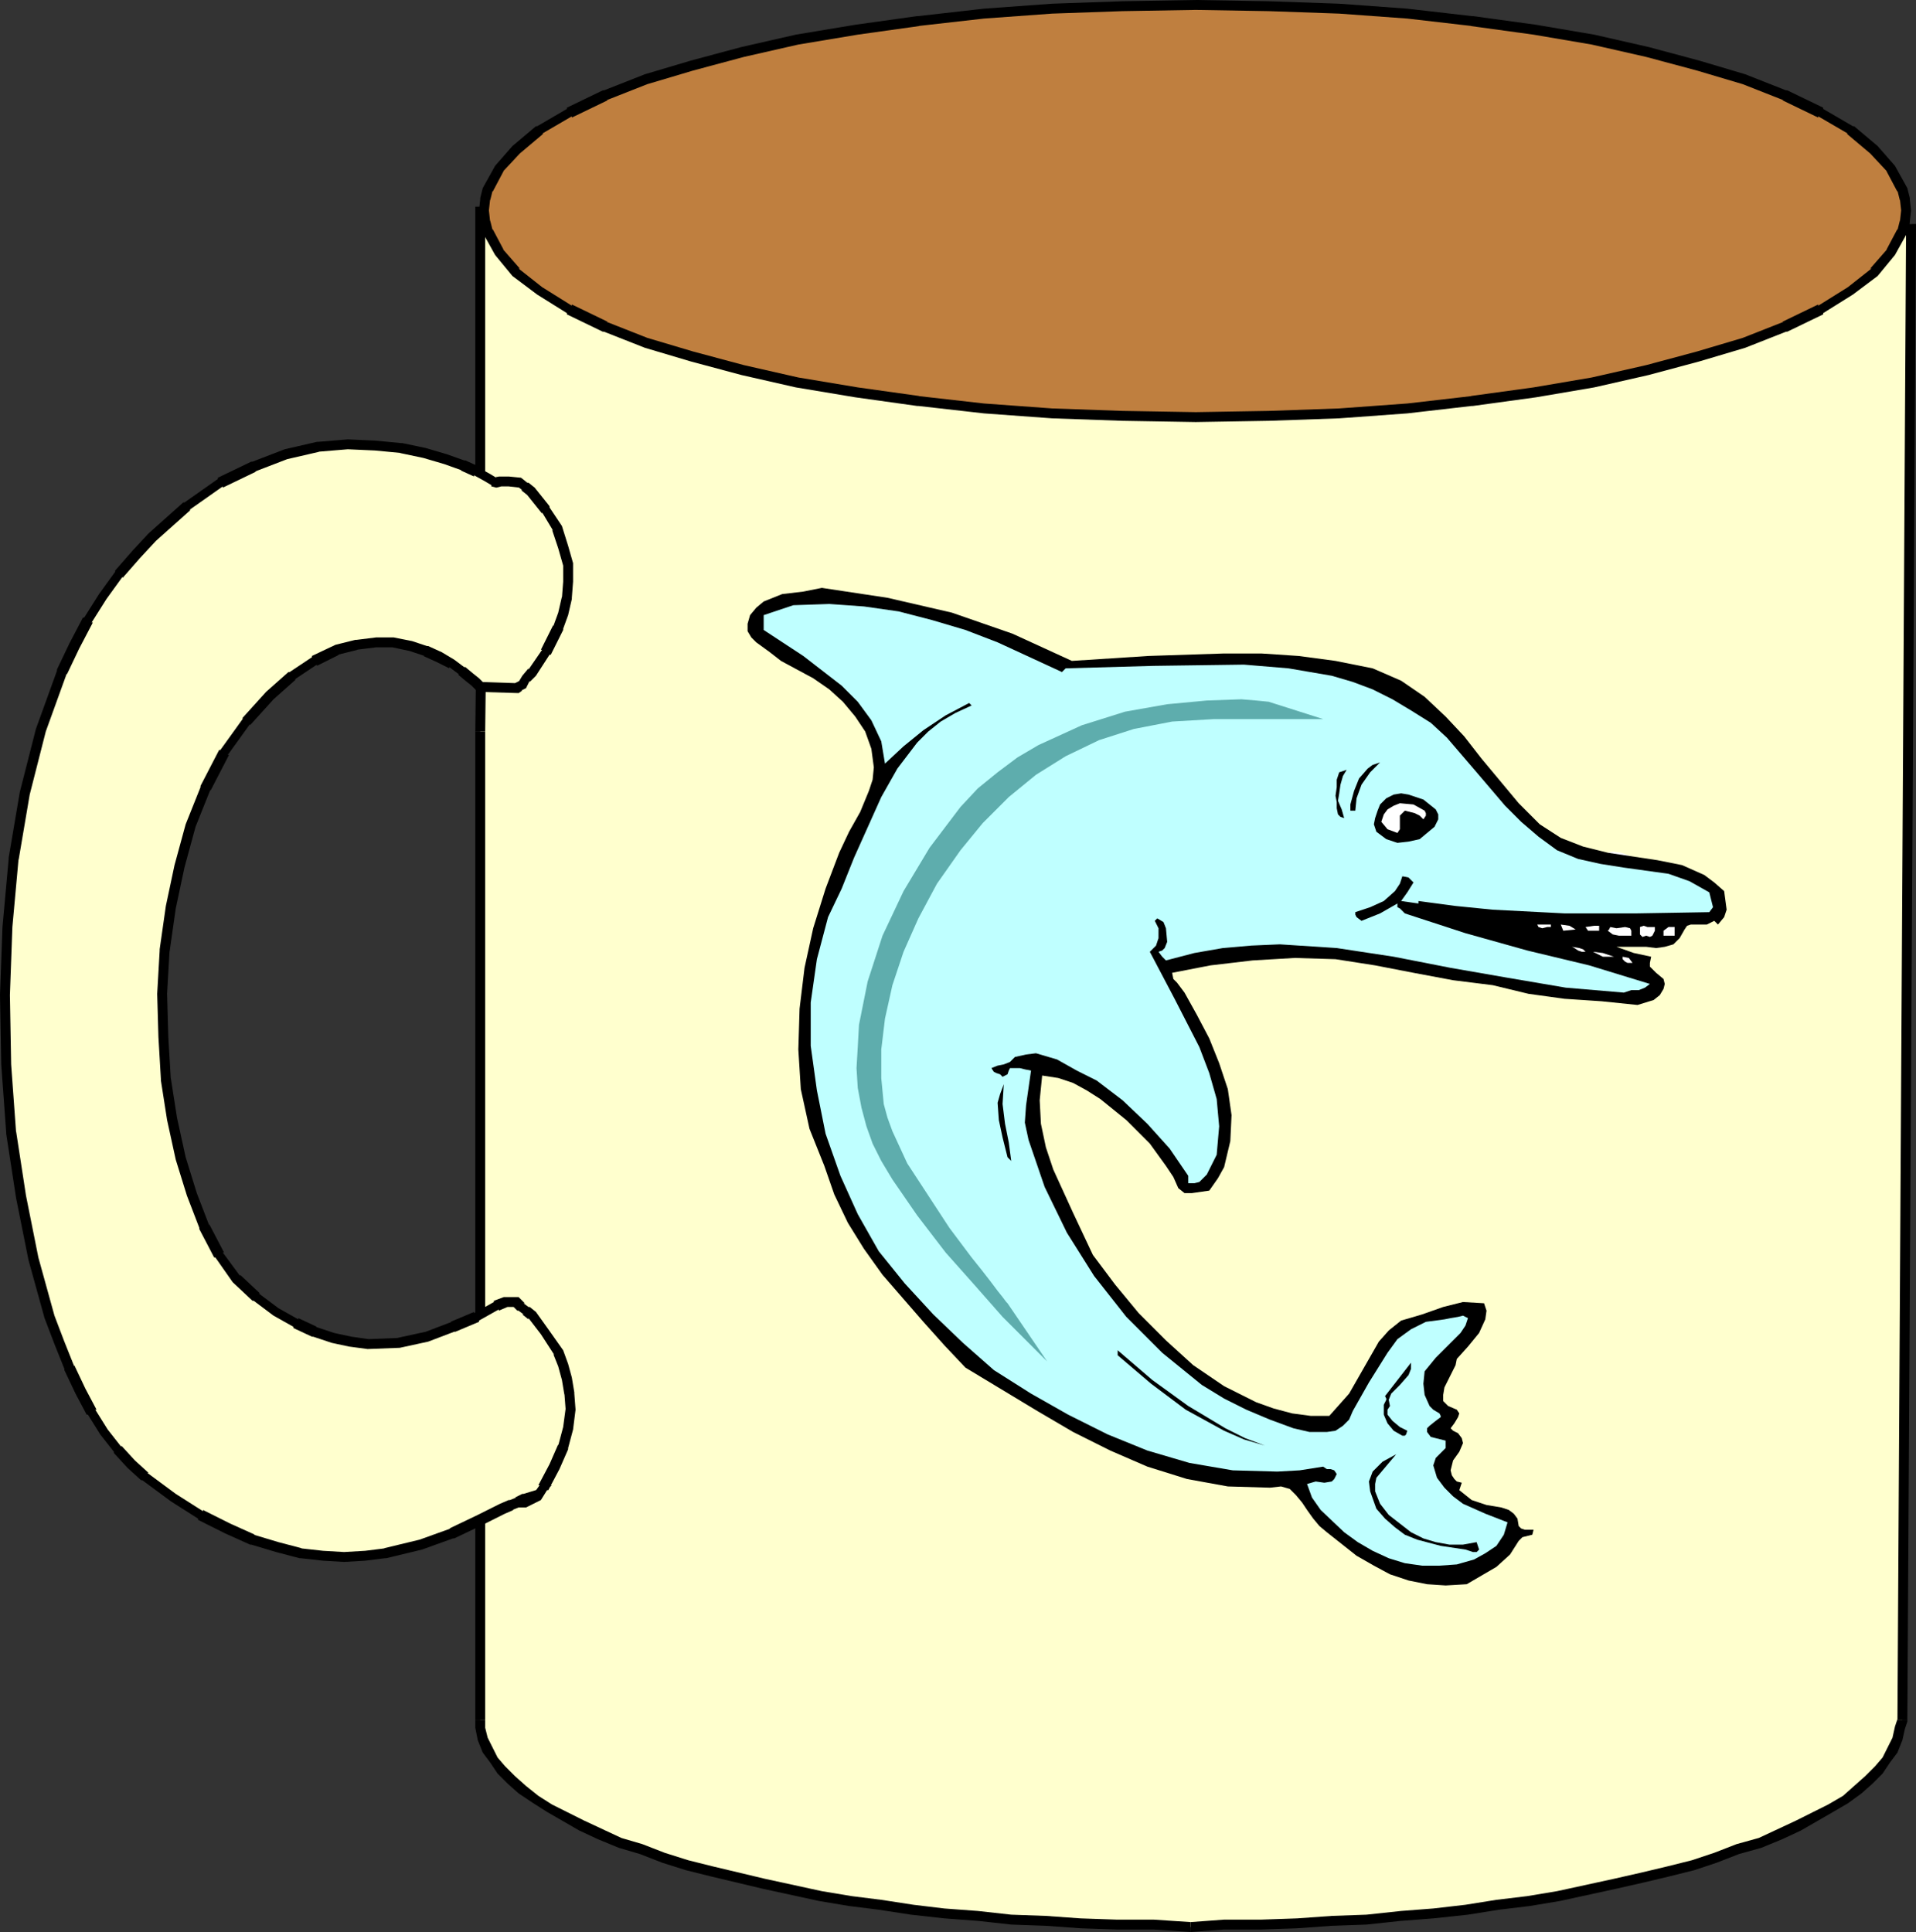<?xml version="1.0" encoding="UTF-8" standalone="no"?>
<svg
   version="1.0"
   width="39.319mm"
   height="39.649mm"
   id="svg34"
   sodipodi:docname="Mug - Dolphin.wmf"
   xmlns:inkscape="http://www.inkscape.org/namespaces/inkscape"
   xmlns:sodipodi="http://sodipodi.sourceforge.net/DTD/sodipodi-0.dtd"
   xmlns="http://www.w3.org/2000/svg"
   xmlns:svg="http://www.w3.org/2000/svg">
  <rect width="100%" height="100%" fill="#333333" stroke="none"/>
  <sodipodi:namedview
     id="namedview34"
     pagecolor="#ffffff"
     bordercolor="#000000"
     borderopacity="0.25"
     inkscape:showpageshadow="2"
     inkscape:pageopacity="0.0"
     inkscape:pagecheckerboard="0"
     inkscape:deskcolor="#d1d1d1"
     inkscape:document-units="mm" />
  <defs
     id="defs1">
    <pattern
       id="WMFhbasepattern"
       patternUnits="userSpaceOnUse"
       width="6"
       height="6"
       x="0"
       y="0" />
  </defs>
  <path
     style="fill:#ffffce;fill-opacity:1;fill-rule:evenodd;stroke:none"
     d="M 139.296,116.736 V 17.856 H 37.248 v 98.88 z"
     id="path1" />
  <path
     style="fill:#ffffce;fill-opacity:1;fill-rule:evenodd;stroke:none"
     d="m 148.224,17.376 -0.672,116.064 -0.096,0.864 -0.192,0.768 -0.864,1.632 -1.344,1.536 -1.824,1.44 -2.304,1.344 -2.784,1.344 -3.168,1.248 -3.552,1.152 -3.936,1.056 -4.224,0.864 -4.608,0.864 -4.8,0.672 -5.088,0.48 -5.28,0.48 -5.472,0.192 -5.664,0.096 -5.664,-0.096 -5.472,-0.192 -5.28,-0.48 -4.992,-0.48 -4.896,-0.672 -4.512,-0.864 -4.224,-0.864 -3.936,-1.056 -3.552,-1.152 -3.168,-1.248 -2.784,-1.344 -2.304,-1.344 -1.824,-1.44 -1.344,-1.536 -0.864,-1.632 -0.192,-0.768 -0.096,-0.864 v -16.704 z"
     id="path2" />
  <path
     style="fill:#000000;fill-opacity:1;fill-rule:nonzero;stroke:none"
     d="m 147.84,17.376 -0.672,116.064 h 0.768 l 0.672,-116.064 z"
     id="path3" />
  <path
     style="fill:#000000;fill-opacity:1;fill-rule:nonzero;stroke:none"
     d="m 147.168,133.44 v -0.096 l -0.192,0.576 -0.192,0.864 -0.768,1.536 -0.576,0.672 -0.768,0.768 -1.728,1.536 -1.152,0.672 -2.496,1.248 -2.88,1.344 -1.728,0.48 -1.728,0.672 -1.728,0.576 -1.92,0.48 -2.016,0.48 -2.112,0.48 -4.416,0.96 -2.304,0.384 -2.4,0.288 -2.4,0.384 -2.496,0.288 -2.496,0.192 -2.688,0.288 -2.688,0.096 -2.688,0.192 -2.784,0.096 h -2.88 l -2.592,0.192 v 0.768 l 2.592,-0.192 h 2.88 l 2.784,-0.096 2.688,-0.192 2.688,-0.096 2.688,-0.288 2.496,-0.192 2.688,-0.288 2.4,-0.384 2.4,-0.288 2.304,-0.384 4.416,-0.96 2.112,-0.48 2.016,-0.48 1.92,-0.48 1.728,-0.576 1.728,-0.672 1.728,-0.48 1.632,-0.672 1.44,-0.672 2.496,-1.44 1.152,-0.672 1.056,-0.768 0.864,-0.768 0.768,-0.768 0.576,-0.864 0.576,-0.768 0.384,-0.96 0.192,-0.864 0.192,-0.576 v -0.096 z"
     id="path4" />
  <path
     style="fill:#000000;fill-opacity:1;fill-rule:nonzero;stroke:none"
     d="m 92.352,149.088 -2.88,-0.192 h -2.88 l -2.784,-0.096 -2.688,-0.192 -2.688,-0.096 -2.592,-0.288 -2.592,-0.192 -2.4,-0.288 -2.496,-0.384 -2.304,-0.288 -2.304,-0.384 -4.416,-0.96 -4.032,-0.96 -1.92,-0.48 -1.824,-0.576 -1.728,-0.672 -1.632,-0.48 -2.88,-1.344 -2.496,-1.248 -1.056,-0.672 -0.96,-0.768 -0.864,-0.768 -0.768,-0.768 -0.576,-0.672 -0.768,-1.536 -0.192,-0.768 v -0.576 h -0.768 v 0.576 l 0.192,0.96 0.384,0.96 0.576,0.768 0.576,0.864 0.768,0.768 0.864,0.768 1.152,0.768 1.056,0.672 2.496,1.44 1.44,0.672 1.632,0.672 1.632,0.48 1.728,0.672 1.824,0.576 1.92,0.48 4.032,0.96 4.416,0.96 2.304,0.384 2.304,0.288 2.496,0.384 2.592,0.288 2.592,0.192 2.592,0.288 2.688,0.096 2.688,0.192 2.784,0.096 h 2.88 l 2.88,0.192 z"
     id="path5" />
  <path
     style="fill:#000000;fill-opacity:1;fill-rule:nonzero;stroke:none"
     d="M 37.632,133.44 V 116.736 H 36.864 V 133.44 Z"
     id="path6" />
  <path
     style="fill:#000000;fill-opacity:1;fill-rule:nonzero;stroke:none"
     d="m 36.864,56.736 v 60 h 0.768 v -60 z"
     id="path7" />
  <path
     style="fill:#000000;fill-opacity:1;fill-rule:nonzero;stroke:none"
     d="m 37.632,40.032 v -24 h -0.768 v 24 z"
     id="path8" />
  <path
     style="fill:#000000;fill-opacity:1;fill-rule:nonzero;stroke:none"
     d="m 37.056,39.936 -0.192,16.8 h 0.768 l 0.192,-16.8 z"
     id="path9" />
  <path
     style="fill:#ffffce;fill-opacity:1;fill-rule:evenodd;stroke:none"
     d="m 40.512,116.544 0.48,-0.384 -0.288,0.096 -0.576,0.288 -0.48,0.192 -0.672,0.288 -0.768,0.384 -0.96,0.48 -2.208,1.056 -2.4,0.864 -2.784,0.672 -1.536,0.192 -1.632,0.096 -1.632,-0.096 -1.728,-0.192 -1.824,-0.48 -1.92,-0.576 -1.92,-0.864 -2.112,-1.056 -2.112,-1.344 -2.208,-1.632 -1.056,-0.96 L 9.12,112.416 8.064,111.072 7.104,109.536 6.24,107.904 5.376,106.08 4.608,104.16 3.84,102.144 2.592,97.632 1.632,92.832 0.864,87.84 0.48,82.56 0.384,77.184 0.576,71.904 1.056,66.624 1.92,61.536 3.168,56.64 4.8,52.128 l 0.96,-2.016 1.056,-2.016 1.152,-1.824 1.248,-1.728 1.344,-1.536 1.248,-1.344 2.688,-2.4 2.592,-1.824 2.592,-1.248 2.496,-0.96 2.496,-0.576 2.304,-0.192 2.112,0.096 2.016,0.192 1.824,0.384 1.632,0.48 1.344,0.48 1.056,0.48 0.864,0.48 0.48,0.288 0.192,0.096 0.288,-0.096 h 0.672 l 0.864,0.096 0.384,0.288 0.48,0.384 1.152,1.44 0.864,1.44 0.48,1.44 0.384,1.344 v 1.344 l -0.096,1.248 -0.288,1.248 -0.384,1.056 -0.96,1.92 -1.056,1.536 -0.48,0.48 -0.288,0.48 -0.288,0.192 -0.096,0.096 -2.88,-0.096 -0.096,-0.096 -0.288,-0.288 -0.48,-0.384 -0.576,-0.48 -0.768,-0.576 -0.96,-0.48 -1.056,-0.48 -1.152,-0.384 -1.344,-0.288 h -1.344 l -1.536,0.192 -1.536,0.384 -1.728,0.864 -1.728,1.152 -1.728,1.536 -1.824,2.016 -1.728,2.4 -1.44,2.784 -1.152,2.88 -0.864,3.168 -0.672,3.168 -0.48,3.36 -0.192,3.36 0.096,3.36 0.192,3.264 0.48,3.072 0.672,3.072 0.864,2.784 0.96,2.496 1.152,2.208 1.344,1.824 1.536,1.44 1.536,1.152 1.536,0.864 1.44,0.672 1.44,0.48 1.344,0.288 1.344,0.192 2.4,-0.096 2.208,-0.48 2.016,-0.768 1.824,-0.768 1.536,-0.864 0.672,-0.288 h 0.864 l 0.096,0.096 0.096,0.096 0.192,0.192 0.384,0.288 0.48,0.384 0.96,1.248 1.056,1.632 0.384,0.96 0.288,1.056 0.192,1.152 0.096,1.248 -0.192,1.44 -0.384,1.44 -0.672,1.536 -0.864,1.632 -0.48,0.672 -0.576,0.288 -0.384,0.192 z"
     id="path10" />
  <path
     style="fill:#000000;fill-opacity:1;fill-rule:nonzero;stroke:none"
     d="m 40.512,116.16 0.288,0.672 2.016,-1.632 -2.208,0.672 h -0.096 l -0.576,0.288 h 0.096 l -0.48,0.192 h -0.096 l -0.672,0.288 -1.728,0.864 -2.208,1.056 h 0.096 l -2.4,0.864 -2.784,0.672 h 0.096 l -1.536,0.192 -1.632,0.096 -1.632,-0.096 -1.728,-0.192 h 0.096 l -1.824,-0.48 -1.92,-0.576 h 0.096 l -1.92,-0.864 -2.112,-1.056 v 0.096 l -2.112,-1.344 -2.208,-1.632 h 0.096 l -1.056,-0.96 -1.056,-1.152 v 0.096 L 8.352,110.88 7.392,109.344 H 7.488 L 6.624,107.712 5.76,105.888 v 0.096 l -0.768,-1.92 -0.768,-2.016 -1.248,-4.512 -0.96,-4.8 -0.768,-4.992 V 87.84 L 0.864,82.56 0.768,77.184 0.96,71.904 1.44,66.624 V 66.72 L 2.304,61.632 3.552,56.736 5.184,52.224 V 52.32 L 6.144,50.304 7.2,48.288 H 7.104 l 1.152,-1.824 1.248,-1.728 v 0.096 l 1.344,-1.536 1.248,-1.344 2.688,-2.4 h -0.096 l 2.592,-1.824 v 0.096 l 2.592,-1.248 h -0.096 l 2.496,-0.96 2.496,-0.576 h -0.096 l 2.304,-0.192 2.112,0.096 2.016,0.192 h -0.096 l 1.824,0.384 1.632,0.48 1.344,0.48 h -0.096 l 1.056,0.48 v -0.096 l 0.864,0.48 0.48,0.288 v 0.096 l 0.384,0.096 0.384,-0.096 h -0.096 0.672 l 0.864,0.096 -0.192,-0.096 0.384,0.288 h -0.096 l 0.48,0.384 1.152,1.44 v -0.096 l 0.864,1.44 -0.096,-0.096 0.48,1.44 0.384,1.344 v -0.096 1.344 l -0.096,1.248 v -0.096 l -0.288,1.248 -0.384,1.056 V 48.48 l -0.96,1.92 h 0.096 l -1.056,1.536 V 51.84 l -0.48,0.576 -0.288,0.48 0.096,-0.096 -0.384,0.192 -0.096,0.096 0.288,-0.096 -2.88,-0.096 0.288,0.096 -0.384,-0.384 -0.48,-0.384 -0.576,-0.48 H 36 l -0.768,-0.576 -0.96,-0.576 -1.056,-0.48 H 33.12 l -1.152,-0.384 -1.44,-0.288 h -1.344 l -1.536,0.192 h -0.096 l -1.536,0.384 -1.824,0.864 v 0.096 l -1.728,1.152 h -0.096 l -1.728,1.536 -1.824,2.016 v 0.096 l -1.728,2.4 h -0.096 l -1.44,2.784 v 0.096 l -1.152,2.88 -0.864,3.168 -0.672,3.168 -0.48,3.36 v 0.096 l -0.192,3.36 0.096,3.36 0.192,3.264 v 0.096 l 0.48,3.072 0.672,3.072 0.864,2.784 0.96,2.496 v 0.096 l 1.152,2.208 h 0.096 l 1.344,1.92 1.536,1.44 h 0.096 l 1.536,1.152 1.536,0.864 v 0.096 l 1.44,0.672 h 0.096 l 1.44,0.48 1.344,0.288 1.44,0.192 2.496,-0.096 2.208,-0.48 2.016,-0.768 h 0.096 l 1.824,-0.768 v -0.096 l 1.536,-0.864 v 0.096 l 0.672,-0.288 h -0.192 0.864 l -0.288,-0.096 0.384,0.384 h 0.096 l 0.384,0.288 h -0.096 l 0.48,0.384 v -0.096 l 0.96,1.248 1.056,1.632 -0.096,-0.096 0.384,0.96 0.288,1.056 0.192,1.152 v -0.096 l 0.096,1.248 v -0.096 l -0.192,1.44 -0.384,1.44 v -0.096 l -0.672,1.536 -0.864,1.632 h 0.096 l -0.48,0.672 0.096,-0.192 -0.96,0.48 h 0.192 -0.192 l -1.056,0.768 H 40.8 l 1.152,-0.576 0.48,-0.768 h 0.096 l 0.864,-1.632 0.672,-1.536 v -0.096 l 0.384,-1.44 0.192,-1.536 -0.096,-1.248 V 108 l -0.192,-1.152 -0.288,-1.056 -0.384,-1.056 -1.152,-1.632 -0.96,-1.344 -0.48,-0.384 h -0.096 l -0.384,-0.288 h 0.096 l -0.48,-0.48 h -1.152 l -0.768,0.288 v 0.096 l -1.536,0.864 v -0.096 l -1.824,0.768 h 0.096 l -2.016,0.768 -2.208,0.48 h 0.096 l -2.4,0.096 h 0.096 l -1.344,-0.192 -1.344,-0.288 -1.44,-0.48 h 0.096 l -1.44,-0.672 v 0.096 L 21.6,101.472 20.064,100.32 h 0.096 l -1.536,-1.44 v 0.096 L 17.28,97.152 h 0.096 L 16.224,94.944 V 95.04 L 15.264,92.544 14.4,89.76 13.728,86.688 13.248,83.616 v 0.096 l -0.192,-3.264 -0.096,-3.36 0.192,-3.36 v 0.096 l 0.48,-3.36 0.672,-3.168 0.864,-3.168 1.152,-2.88 v 0.096 l 1.44,-2.784 h -0.096 l 1.728,-2.4 v 0.096 l 1.824,-2.016 1.728,-1.536 h -0.096 l 1.728,-1.152 v 0.096 l 1.728,-0.864 H 26.208 L 27.744,50.4 h -0.096 l 1.536,-0.192 h 1.344 -0.096 l 1.344,0.288 1.152,0.384 h -0.096 l 1.056,0.48 0.96,0.48 v -0.096 l 0.768,0.576 H 35.52 l 0.576,0.48 0.48,0.384 0.48,0.48 3.168,0.096 0.288,-0.192 H 40.416 L 40.8,53.376 41.088,52.8 v 0.096 l 0.48,-0.48 1.056,-1.632 h 0.096 l 0.96,-1.92 v -0.096 l 0.384,-1.056 0.288,-1.248 v -0.096 l 0.096,-1.248 v -1.44 l -0.384,-1.344 -0.48,-1.536 -0.96,-1.44 v -0.096 l -1.152,-1.44 -0.48,-0.384 h -0.096 l -0.48,-0.384 -0.96,-0.096 H 38.688 L 38.4,37.056 h 0.288 L 38.496,36.96 v 0.096 l -0.48,-0.288 -0.864,-0.48 v -0.096 l -1.056,-0.48 H 36 l -1.344,-0.48 -1.632,-0.48 -1.824,-0.384 h -0.096 l -2.016,-0.192 -2.112,-0.096 -2.304,0.192 h -0.096 l -2.496,0.576 -2.496,0.96 h -0.096 l -2.592,1.248 v 0.096 l -2.592,1.824 h -0.096 l -2.688,2.4 -1.248,1.344 -1.344,1.536 v 0.096 L 7.68,46.08 6.528,47.904 H 6.432 l -1.056,2.016 -0.96,2.016 v 0.096 L 2.784,56.544 1.536,61.44 0.672,66.528 v 0.096 L 0.192,71.904 0,77.184 0.096,82.56 0.48,87.84 v 0.096 l 0.768,4.992 0.96,4.8 1.248,4.512 0.768,2.016 0.768,1.92 v 0.096 l 0.864,1.824 0.864,1.632 h 0.096 l 0.96,1.536 1.056,1.344 v 0.096 l 1.056,1.152 1.056,0.96 h 0.096 l 2.208,1.632 2.112,1.344 v 0.096 l 2.112,1.056 1.92,0.864 h 0.096 l 1.92,0.576 1.824,0.48 h 0.096 l 1.728,0.192 1.632,0.096 1.632,-0.096 1.536,-0.192 h 0.096 l 2.784,-0.672 2.4,-0.864 h 0.096 l 2.208,-1.056 1.728,-0.864 0.672,-0.288 h -0.096 l 0.48,-0.192 h 0.096 l 0.576,-0.288 H 40.8 l 0.288,-0.096 -0.384,-0.672 -1.248,1.056 z"
     id="path11" />
  <path
     style="fill:#bf7f3f;fill-opacity:1;fill-rule:evenodd;stroke:none"
     d="M 92.736,32.352 87.072,32.256 81.6,32.064 76.32,31.68 71.232,31.104 66.432,30.432 61.824,29.664 57.6,28.704 53.664,27.648 50.112,26.592 46.944,25.344 44.16,24 41.856,22.56 40.032,21.12 38.688,19.584 37.824,17.952 37.632,17.184 37.536,16.32 l 0.096,-0.864 0.192,-0.768 0.864,-1.632 1.344,-1.44 L 41.856,10.08 44.16,8.736 46.944,7.392 50.112,6.144 53.664,5.088 57.6,4.032 61.824,3.072 66.432,2.304 71.232,1.632 76.32,1.056 81.6,0.672 87.072,0.48 92.736,0.384 98.4,0.48 l 5.472,0.192 5.28,0.384 4.992,0.576 4.896,0.672 4.512,0.768 4.224,0.96 3.936,1.056 3.552,1.056 3.168,1.248 2.784,1.344 2.304,1.344 1.824,1.536 1.344,1.44 0.864,1.632 0.192,0.768 0.096,0.864 -0.096,0.864 -0.192,0.768 -0.864,1.632 -1.344,1.536 -1.824,1.44 -2.304,1.44 -2.784,1.344 -3.168,1.248 -3.552,1.056 -3.936,1.056 -4.224,0.96 -4.512,0.768 -4.896,0.672 -4.992,0.576 -5.28,0.384 -5.472,0.192 z"
     id="path12" />
  <path
     style="fill:#000000;fill-opacity:1;fill-rule:nonzero;stroke:none"
     d="M 92.736,31.968 87.072,31.872 81.6,31.68 76.32,31.296 71.232,30.72 h 0.096 L 66.528,30.048 61.92,29.28 57.696,28.32 53.76,27.264 50.208,26.208 47.04,24.96 h 0.096 l -2.784,-1.344 v 0.096 l -2.304,-1.44 -1.824,-1.44 h 0.096 l -1.344,-1.536 0.096,0.096 -0.864,-1.632 v 0.096 l -0.192,-0.768 v 0.096 L 37.92,16.32 38.016,15.456 v 0.096 l 0.192,-0.768 v 0.096 l 0.864,-1.632 -0.096,0.096 1.344,-1.44 1.824,-1.536 H 42.048 L 44.352,9.024 V 9.12 L 47.136,7.776 H 47.04 l 3.168,-1.248 3.552,-1.056 3.936,-1.056 4.224,-0.96 4.608,-0.768 4.8,-0.672 H 71.232 L 76.32,1.44 81.6,1.056 87.072,0.864 92.736,0.768 98.4,0.864 l 5.472,0.192 5.28,0.384 4.992,0.576 h -0.096 l 4.896,0.672 4.512,0.768 4.224,0.96 3.936,1.056 3.552,1.056 3.168,1.248 h -0.096 l 2.784,1.344 V 9.024 l 2.304,1.344 h -0.096 l 1.824,1.536 1.344,1.44 -0.096,-0.096 0.864,1.632 v -0.096 l 0.192,0.768 v -0.096 l 0.096,0.864 -0.096,0.864 v -0.096 l -0.192,0.768 V 17.76 l -0.864,1.632 0.096,-0.096 -1.344,1.536 h 0.096 l -1.824,1.44 -2.304,1.44 v -0.096 l -2.784,1.344 h 0.096 l -3.168,1.248 -3.552,1.056 -3.936,1.056 -4.224,0.96 -4.512,0.768 -4.896,0.672 h 0.096 l -4.992,0.576 -5.28,0.384 -5.472,0.192 -5.664,0.096 v 0.768 l 5.664,-0.096 5.472,-0.192 5.28,-0.384 4.992,-0.576 h 0.096 l 4.896,-0.672 4.512,-0.768 4.224,-0.96 3.936,-1.056 3.552,-1.056 3.168,-1.248 h 0.096 l 2.784,-1.344 v -0.096 l 2.304,-1.44 1.92,-1.44 1.344,-1.632 0.96,-1.728 0.192,-0.768 v -0.096 l 0.096,-0.864 -0.096,-0.864 V 15.36 l -0.192,-0.768 -0.96,-1.728 -1.344,-1.536 -1.824,-1.536 h -0.096 L 141.408,8.448 V 8.352 l -2.784,-1.344 h -0.096 L 135.36,5.76 131.808,4.704 127.872,3.648 123.648,2.688 119.136,1.92 114.24,1.248 h -0.096 L 109.152,0.672 103.872,0.288 98.4,0.096 92.736,0 87.072,0.096 81.6,0.288 76.32,0.672 71.232,1.248 h -0.096 l -4.8,0.672 -4.608,0.768 -4.224,0.96 -3.936,1.056 -3.552,1.056 -3.168,1.248 h -0.096 l -2.784,1.344 v 0.096 l -2.304,1.344 h -0.096 l -1.824,1.536 -1.344,1.536 -0.96,1.728 -0.192,0.768 v 0.096 l -0.096,0.864 0.096,0.864 v 0.096 l 0.192,0.768 0.96,1.728 1.344,1.632 1.92,1.44 2.304,1.44 v 0.096 l 2.784,1.344 h 0.096 l 3.168,1.248 3.552,1.056 3.936,1.056 4.224,0.96 4.608,0.768 4.8,0.672 h 0.096 l 5.088,0.576 5.28,0.384 5.472,0.192 5.664,0.096 z"
     id="path13" />
  <path
     style="fill:#ffffff;fill-opacity:1;fill-rule:evenodd;stroke:none"
     d="m 121.44,67.872 1.44,0.096 h 1.44 l 1.44,-0.288 1.44,-0.48 -0.672,-0.768 -0.768,-0.288 -0.672,-0.096 -0.768,0.192 -1.536,0.864 z"
     id="path14" />
  <path
     style="fill:#000000;fill-opacity:1;fill-rule:evenodd;stroke:none"
     d="m 58.176,47.712 -0.192,0.672 v 0.576 l 0.288,0.48 0.384,0.384 1.056,0.768 0.864,0.672 2.496,1.344 1.248,0.864 1.056,0.96 0.96,1.152 0.768,1.152 0.48,1.344 0.192,1.44 -0.096,0.96 -0.288,0.864 -0.672,1.632 -0.864,1.536 -0.768,1.632 -1.056,2.784 -0.96,3.072 -0.672,3.072 -0.384,3.168 -0.096,3.168 0.192,3.072 0.672,3.072 1.152,2.88 0.768,2.208 1.056,2.208 1.248,2.016 1.44,2.016 3.168,3.648 1.632,1.824 1.632,1.728 5.568,3.36 2.784,1.632 2.88,1.44 2.88,1.248 3.072,0.96 3.168,0.576 3.264,0.096 0.864,-0.096 0.672,0.192 0.48,0.48 0.48,0.576 0.384,0.576 0.48,0.672 0.48,0.576 0.576,0.48 2.304,1.824 1.344,0.768 1.248,0.672 1.44,0.48 1.44,0.288 1.44,0.096 1.632,-0.096 2.304,-1.344 1.056,-0.96 0.672,-1.056 0.288,-0.288 0.768,-0.192 0.096,-0.384 h -0.672 l -0.288,-0.096 -0.192,-0.192 -0.096,-0.576 -0.288,-0.384 -0.384,-0.288 -0.576,-0.192 -1.152,-0.192 -1.152,-0.384 -0.96,-0.768 0.192,-0.576 -0.384,-0.096 -0.192,-0.192 -0.192,-0.288 -0.096,-0.384 0.192,-0.768 0.48,-0.672 0.288,-0.672 -0.096,-0.384 -0.288,-0.384 -0.384,-0.192 -0.192,-0.192 0.288,-0.384 0.288,-0.48 0.096,-0.288 -0.192,-0.288 -0.672,-0.288 -0.384,-0.384 v -0.48 l 0.096,-0.576 0.576,-1.152 0.288,-0.576 0.096,-0.48 0.864,-0.96 0.864,-1.056 0.48,-1.056 0.096,-0.672 -0.192,-0.576 -1.632,-0.096 -1.536,0.384 -1.632,0.576 -1.632,0.48 -0.96,0.768 -0.768,0.864 -2.304,4.032 -1.536,1.728 h -1.44 l -1.44,-0.192 -1.44,-0.384 -1.344,-0.48 -2.496,-1.248 -2.4,-1.632 -2.112,-1.92 -2.112,-2.112 -1.824,-2.208 -1.728,-2.304 -1.536,-3.264 -1.536,-3.36 -0.576,-1.728 -0.384,-1.824 -0.096,-1.824 0.192,-1.92 1.248,0.192 1.152,0.384 1.056,0.576 1.056,0.672 2.016,1.632 1.824,1.824 1.248,1.728 0.576,0.864 0.384,0.864 0.48,0.384 h 0.576 l 1.344,-0.192 0.672,-0.96 0.48,-0.864 0.48,-2.016 0.096,-2.016 -0.288,-2.016 -0.672,-2.016 -0.768,-1.92 -0.96,-1.824 -0.96,-1.728 -0.576,-0.768 -0.288,-0.288 -0.096,-0.48 2.976,-0.576 3.264,-0.384 3.264,-0.192 3.168,0.096 3.072,0.48 2.976,0.576 3.072,0.576 3.072,0.384 2.784,0.672 2.784,0.384 2.88,0.192 2.784,0.288 1.248,-0.384 0.48,-0.384 0.288,-0.48 0.096,-0.384 -0.096,-0.384 -0.576,-0.48 -0.48,-0.48 v -0.288 l 0.096,-0.48 -1.344,-0.288 -1.344,-0.48 h 2.304 l 0.768,0.096 0.672,-0.096 0.672,-0.192 0.48,-0.48 0.384,-0.672 0.192,-0.288 0.288,-0.096 h 1.248 l 0.576,-0.288 0.288,0.288 0.48,-0.576 0.192,-0.576 -0.192,-1.44 -0.768,-0.672 -0.768,-0.576 -1.728,-0.768 -1.92,-0.384 -3.84,-0.576 -1.92,-0.48 -1.728,-0.672 -1.632,-1.056 -1.632,-1.632 -2.88,-3.456 -1.344,-1.728 -1.44,-1.536 -1.632,-1.536 -1.824,-1.248 -2.208,-0.96 -2.88,-0.576 -2.88,-0.384 -2.88,-0.192 h -2.88 l -5.856,0.192 -5.952,0.384 -4.608,-2.112 -4.704,-1.632 -4.992,-1.152 -5.088,-0.768 -1.44,0.288 -1.632,0.192 -1.44,0.576 -0.576,0.48 z"
     id="path15" />
  <path
     style="fill:#bfffff;fill-opacity:1;fill-rule:evenodd;stroke:none"
     d="m 59.232,47.712 v 1.152 l 3.072,2.016 2.976,2.304 1.248,1.248 1.056,1.44 0.768,1.632 0.288,1.728 1.44,-1.344 1.536,-1.248 1.728,-1.152 1.824,-0.96 0.192,0.192 -1.248,0.576 -1.152,0.672 -0.96,0.768 -0.864,0.864 -1.536,2.016 -1.248,2.208 -2.112,4.704 -0.96,2.4 -1.056,2.208 -0.864,3.264 -0.48,3.36 v 3.36 l 0.48,3.456 0.672,3.36 1.152,3.264 1.344,2.976 1.632,2.88 2.016,2.496 2.208,2.4 2.304,2.208 2.4,2.112 2.88,1.824 2.88,1.632 3.072,1.536 3.072,1.248 3.264,0.96 3.36,0.576 3.456,0.096 1.728,-0.096 1.824,-0.288 0.288,0.192 h 0.288 l 0.288,0.096 0.192,0.288 -0.192,0.384 -0.192,0.192 -0.576,0.096 -0.672,-0.096 -0.672,0.192 0.384,1.056 0.672,0.96 1.824,1.728 1.056,0.768 1.152,0.672 1.248,0.576 1.248,0.384 1.344,0.192 h 1.344 l 1.344,-0.096 1.344,-0.384 0.864,-0.48 0.864,-0.576 0.576,-0.864 0.288,-0.96 -1.728,-0.672 -1.728,-0.768 -0.768,-0.576 -0.672,-0.672 -0.576,-0.768 -0.288,-0.96 0.192,-0.576 0.768,-0.768 v -0.576 l -0.768,-0.192 -0.384,-0.096 -0.288,-0.384 v -0.288 l 0.192,-0.192 0.48,-0.384 0.384,-0.288 v -0.096 l -0.096,-0.192 -0.48,-0.288 -0.288,-0.288 -0.384,-0.864 -0.096,-0.864 0.096,-0.96 0.864,-1.056 1.92,-1.92 0.384,-0.576 0.192,-0.576 -0.384,-0.192 -0.384,0.096 -0.576,0.096 -0.48,0.096 -1.44,0.192 -1.152,0.576 -1.056,0.768 -0.768,1.056 -1.44,2.304 -1.248,2.208 -0.288,0.672 -0.48,0.48 -0.576,0.384 -0.672,0.096 h -1.344 l -1.248,-0.288 -1.824,-0.672 -1.824,-0.768 -1.728,-0.864 -1.728,-1.056 -3.072,-2.496 -2.784,-2.784 -2.496,-3.168 -2.112,-3.36 -1.728,-3.552 -1.248,-3.648 -0.288,-1.344 0.096,-1.344 0.384,-2.688 -0.48,-0.096 -0.384,-0.096 h -0.768 l -0.096,0.192 -0.096,0.288 -0.384,0.192 -0.192,-0.192 -0.288,-0.096 -0.192,-0.096 -0.192,-0.288 0.48,-0.192 0.48,-0.096 0.48,-0.192 0.384,-0.384 0.864,-0.192 0.768,-0.096 1.632,0.48 1.536,0.864 1.536,0.768 2.016,1.536 1.92,1.824 1.728,1.92 1.44,2.112 v 0.576 h 0.48 l 0.384,-0.096 0.576,-0.576 0.768,-1.536 0.192,-2.208 -0.192,-2.112 -0.576,-2.016 -0.768,-2.016 -1.92,-3.744 -1.92,-3.648 0.48,-0.48 0.192,-0.576 V 72 l -0.288,-0.576 0.192,-0.192 0.48,0.288 0.192,0.48 0.096,1.056 -0.192,0.48 -0.192,0.192 -0.288,0.096 0.288,0.384 0.288,0.288 2.208,-0.576 2.208,-0.384 2.208,-0.192 2.208,-0.096 4.416,0.288 4.416,0.672 4.416,0.864 4.416,0.768 4.512,0.768 4.512,0.384 0.576,-0.192 h 0.576 l 0.48,-0.192 0.384,-0.288 -4.704,-1.44 -4.8,-1.152 -4.8,-1.344 -4.704,-1.536 -0.384,-0.384 -0.192,-0.096 V 70.08 l -1.344,0.768 -1.44,0.576 -0.384,-0.288 -0.096,-0.192 v -0.192 l 1.152,-0.384 1.056,-0.48 0.864,-0.768 0.384,-0.576 0.192,-0.576 0.48,0.096 0.384,0.384 -0.48,0.768 -0.48,0.672 1.344,0.192 v -0.192 l 2.88,0.384 2.88,0.288 5.568,0.288 h 5.568 l 5.664,-0.096 0.288,-0.384 -0.096,-0.384 -0.192,-0.768 -1.536,-0.864 -1.632,-0.576 -3.456,-0.48 -1.824,-0.288 -1.728,-0.384 -1.632,-0.672 -1.44,-1.056 -1.344,-1.152 -1.248,-1.248 -2.208,-2.592 -2.304,-2.688 -1.248,-1.152 -1.536,-0.96 -1.44,-0.864 -1.536,-0.768 -1.536,-0.576 -1.632,-0.48 -3.36,-0.576 -3.456,-0.288 -7.008,0.096 -6.816,0.192 -0.288,0.288 -4.992,-2.304 -2.496,-0.96 -2.592,-0.768 -2.592,-0.672 -2.688,-0.384 -2.688,-0.192 -2.784,0.096 z"
     id="path16" />
  <path
     style="fill:#000000;fill-opacity:1;fill-rule:evenodd;stroke:none"
     d="m 104.736,62.4 v 0.48 h 0.384 l 0.096,-0.96 0.384,-1.056 0.672,-0.96 0.768,-0.768 -0.576,0.192 -0.384,0.288 -0.672,0.768 -0.384,0.96 z"
     id="path17" />
  <path
     style="fill:#000000;fill-opacity:1;fill-rule:evenodd;stroke:none"
     d="m 103.584,61.728 0.096,0.48 v 0.48 l 0.096,0.48 0.192,0.192 0.288,0.096 -0.192,-0.672 -0.288,-0.672 0.096,-0.576 0.096,-0.672 0.192,-0.672 0.288,-0.48 -0.576,0.192 -0.192,0.576 v 0.576 z"
     id="path18" />
  <path
     style="fill:#000000;fill-opacity:1;fill-rule:evenodd;stroke:none"
     d="m 107.04,62.4 -0.192,0.48 -0.192,0.576 -0.096,0.48 0.192,0.576 0.768,0.576 0.864,0.288 0.864,-0.096 0.864,-0.192 1.152,-0.96 0.288,-0.576 v -0.384 l -0.192,-0.384 -0.96,-0.768 -1.152,-0.384 -0.576,-0.096 -0.576,0.096 -0.576,0.288 z"
     id="path19" />
  <path
     style="fill:#ffffff;fill-opacity:1;fill-rule:evenodd;stroke:none"
     d="m 107.136,63.744 0.48,0.576 0.768,0.288 0.192,-0.288 v -1.056 l 0.384,-0.384 0.768,0.192 0.384,0.192 0.288,0.288 0.192,-0.288 v -0.192 l -0.096,-0.192 -0.864,-0.48 -1.056,-0.096 -0.48,0.192 -0.48,0.288 -0.288,0.384 z"
     id="path20" />
  <path
     style="fill:#ffffff;fill-opacity:1;fill-rule:evenodd;stroke:none"
     d="m 121.248,72.192 0.96,-0.096 -0.48,-0.288 -0.672,-0.096 z"
     id="path21" />
  <path
     style="fill:#ffffff;fill-opacity:1;fill-rule:evenodd;stroke:none"
     d="m 119.232,71.712 0.096,0.192 L 119.616,72 120,71.904 h 0.288 v -0.192 z"
     id="path22" />
  <path
     style="fill:#ffffff;fill-opacity:1;fill-rule:evenodd;stroke:none"
     d="m 127.2,71.904 v 0.576 l 0.192,0.192 0.288,-0.096 0.288,0.096 0.192,-0.096 0.192,-0.384 v -0.288 h -0.576 l -0.288,-0.096 z"
     id="path23" />
  <path
     style="fill:#ffffff;fill-opacity:1;fill-rule:evenodd;stroke:none"
     d="m 122.976,71.904 0.192,0.288 h 0.864 v -0.384 h -0.384 z"
     id="path24" />
  <path
     style="fill:#ffffff;fill-opacity:1;fill-rule:evenodd;stroke:none"
     d="m 129.024,72.192 v 0.384 h 0.864 v -0.672 h -0.48 z"
     id="path25" />
  <path
     style="fill:#ffffff;fill-opacity:1;fill-rule:evenodd;stroke:none"
     d="m 124.896,71.904 -0.096,0.192 -0.096,0.096 0.384,0.288 0.48,0.096 h 0.96 V 72.192 L 126.432,72 126.048,71.904 125.376,72 Z"
     id="path26" />
  <path
     style="fill:#ffffff;fill-opacity:1;fill-rule:evenodd;stroke:none"
     d="m 121.92,73.44 0.192,0.096 0.288,0.192 0.288,0.096 h 0.288 l -0.192,-0.192 -0.288,-0.096 z"
     id="path27" />
  <path
     style="fill:#ffffff;fill-opacity:1;fill-rule:evenodd;stroke:none"
     d="m 123.552,73.824 0.768,0.384 h 0.864 L 124.32,73.92 Z"
     id="path28" />
  <path
     style="fill:#ffffff;fill-opacity:1;fill-rule:evenodd;stroke:none"
     d="M 125.856,74.208 V 74.4 l 0.192,0.192 0.192,0.096 h 0.384 l -0.288,-0.384 z"
     id="path29" />
  <path
     style="fill:#000000;fill-opacity:1;fill-rule:evenodd;stroke:none"
     d="m 78.144,89.76 0.288,0.288 -0.192,-1.44 -0.288,-1.44 -0.192,-1.536 0.096,-1.536 -0.288,0.768 -0.192,0.672 0.096,1.344 0.288,1.344 z"
     id="path30" />
  <path
     style="fill:#000000;fill-opacity:1;fill-rule:evenodd;stroke:none"
     d="m 86.688,105.12 2.592,2.208 2.688,2.016 2.976,1.632 1.536,0.672 1.632,0.48 -1.536,-0.576 -1.536,-0.768 -2.88,-1.728 -2.784,-2.016 -2.688,-2.304 z"
     id="path31" />
  <path
     style="fill:#000000;fill-opacity:1;fill-rule:evenodd;stroke:none"
     d="m 107.424,108.288 0.096,0.192 v 0.096 l -0.192,0.384 v 0.768 l 0.288,0.672 0.48,0.576 0.672,0.384 h 0.192 l 0.096,-0.096 0.096,-0.288 -0.576,-0.288 -0.576,-0.48 -0.384,-0.48 v -0.384 l 0.192,-0.288 -0.096,-0.48 0.192,-0.48 0.672,-0.672 0.672,-0.768 0.192,-0.48 v -0.48 z"
     id="path32" />
  <path
     style="fill:#000000;fill-opacity:1;fill-rule:evenodd;stroke:none"
     d="m 106.464,114.144 -0.288,0.768 0.096,0.768 0.48,1.344 0.672,0.768 0.768,0.672 0.768,0.576 0.96,0.384 1.824,0.48 1.92,0.288 0.576,0.192 h 0.288 l 0.192,-0.192 -0.192,-0.576 -1.056,0.192 h -1.056 l -1.056,-0.192 -0.96,-0.288 -0.96,-0.48 -1.728,-1.344 -0.672,-0.864 -0.384,-0.96 v -0.576 l 0.096,-0.48 1.536,-1.824 -1.056,0.576 z"
     id="path33" />
  <path
     style="fill:#5eadad;fill-opacity:1;fill-rule:evenodd;stroke:none"
     d="m 98.4,54.432 -0.96,-0.096 -1.152,-0.096 -2.688,0.096 -3.072,0.288 -3.264,0.576 -3.36,1.056 -3.36,1.536 -1.632,0.96 -1.536,1.152 -1.536,1.248 -1.344,1.44 -2.4,3.168 -2.016,3.36 -1.632,3.456 -1.152,3.552 -0.672,3.36 -0.096,1.728 -0.096,1.632 0.096,1.536 0.288,1.536 0.384,1.44 0.48,1.344 0.672,1.344 0.864,1.44 1.92,2.784 2.208,2.88 2.304,2.592 2.112,2.4 0.96,0.96 0.864,0.864 0.672,0.672 0.48,0.48 0.384,0.384 0.096,0.096 -3.072,-4.512 -0.096,-0.096 -0.288,-0.384 -0.384,-0.48 L 76.8,99.36 76.128,98.496 75.36,97.536 73.632,95.232 70.368,90.24 69.216,87.744 68.832,86.688 68.544,85.632 68.352,83.616 v -2.208 l 0.288,-2.4 0.576,-2.592 0.864,-2.592 1.152,-2.592 1.44,-2.688 1.824,-2.592 1.728,-2.112 2.016,-2.016 2.112,-1.728 2.304,-1.44 2.592,-1.248 2.688,-0.864 2.976,-0.576 3.264,-0.192 h 8.448 z"
     id="path34" />
</svg>

